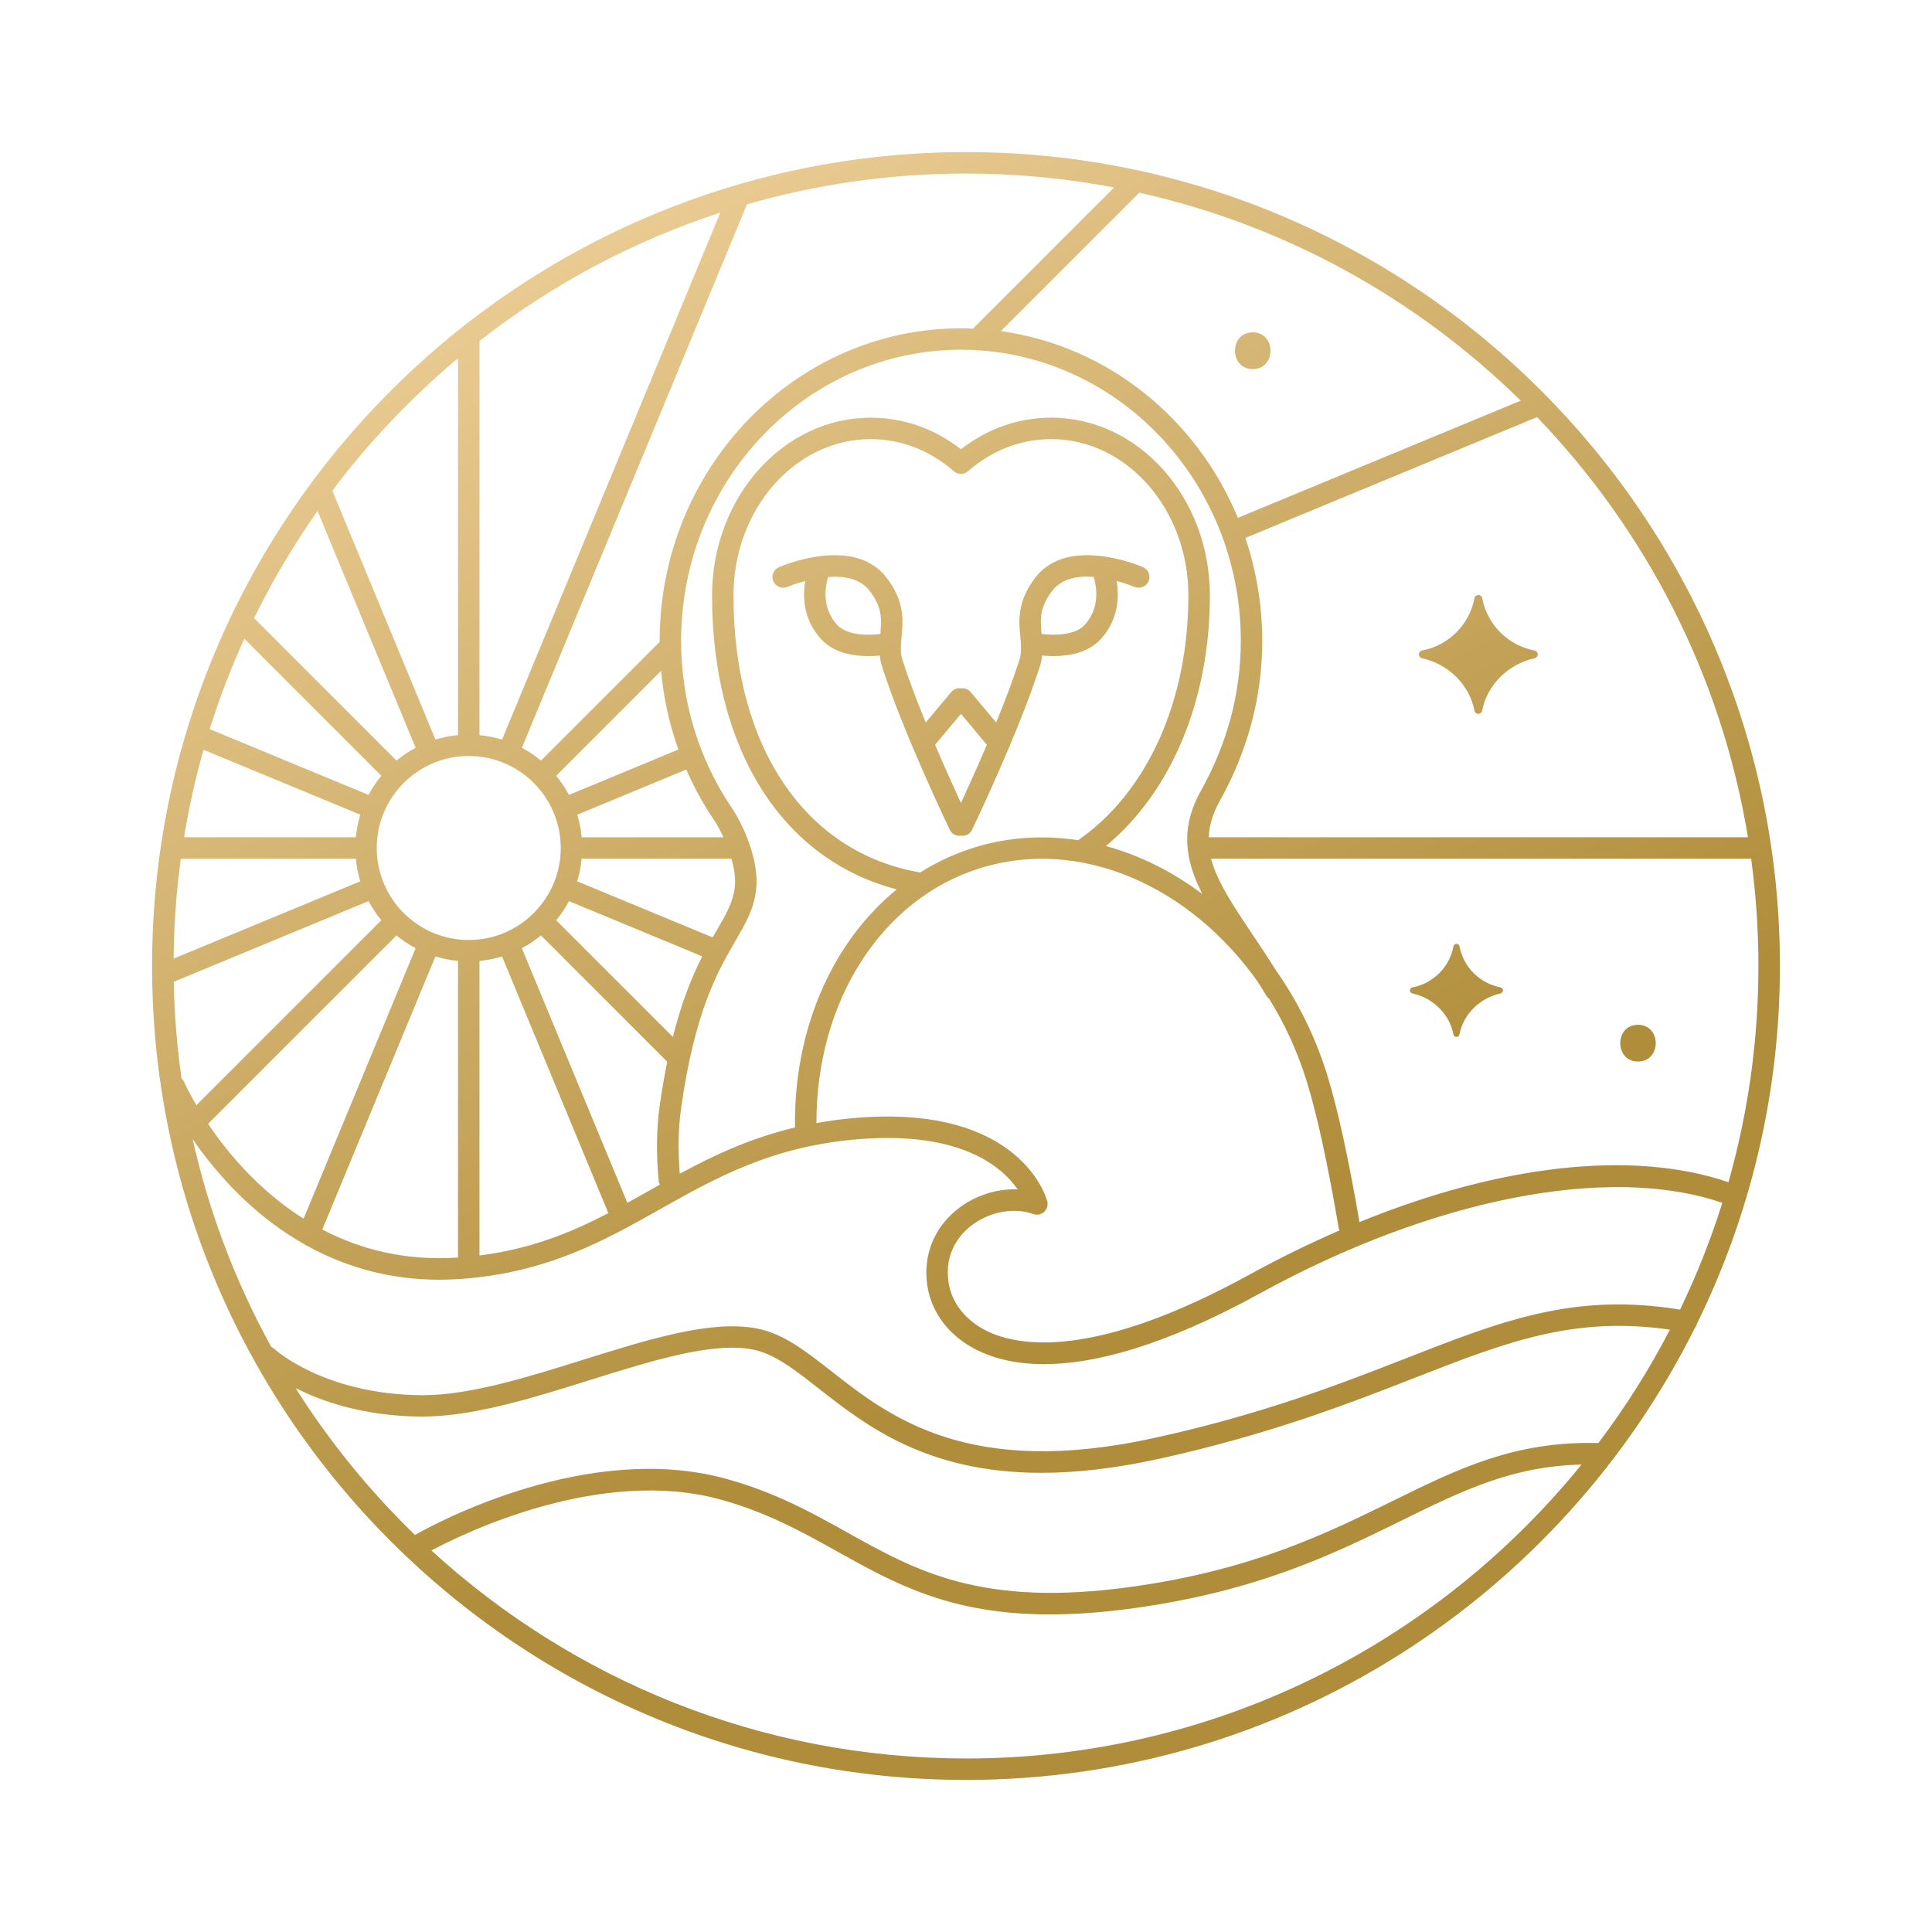 <?xml version="1.0" encoding="UTF-8"?> <svg xmlns="http://www.w3.org/2000/svg" xmlns:xlink="http://www.w3.org/1999/xlink" id="Layer_1" data-name="Layer 1" width="8in" height="8in" viewBox="0 0 576 576"><defs><linearGradient id="Gold_1" data-name="Gold 1" x1="210" y1="23.58" x2="383.79" y2="360.84" gradientUnits="userSpaceOnUse"><stop offset="0" stop-color="#eecf98"></stop><stop offset="1" stop-color="#af8d3a"></stop></linearGradient><linearGradient id="Gold_1-2" data-name="Gold 1" x1="163.96" y1="47.3" x2="337.76" y2="384.56" xlink:href="#Gold_1"></linearGradient><linearGradient id="Gold_1-3" data-name="Gold 1" x1="322.49" y1="-34.39" x2="496.28" y2="302.87" xlink:href="#Gold_1"></linearGradient><linearGradient id="Gold_1-4" data-name="Gold 1" x1="276.55" y1="-10.72" x2="450.35" y2="326.54" xlink:href="#Gold_1"></linearGradient><linearGradient id="Gold_1-5" data-name="Gold 1" x1="306.21" y1="-26" x2="480.01" y2="311.26" xlink:href="#Gold_1"></linearGradient><linearGradient id="Gold_1-6" data-name="Gold 1" x1="312.89" y1="-29.45" x2="486.69" y2="307.81" xlink:href="#Gold_1"></linearGradient></defs><g><path d="M332.91,173.2c3.07.82,5.24,1.74,5.3,1.76,1.62.7,3.5-.04,4.21-1.66s-.04-3.5-1.65-4.21c-.91-.4-22.33-9.53-32.07,3.08-5.52,7.14-4.96,12.96-4.51,17.64.24,2.54.45,4.73-.26,6.94-1.83,5.73-4.33,12.28-6.94,18.66l-7.6-9.08c-.74-.88-1.84-1.25-2.9-1.11-1.06-.15-2.16.23-2.9,1.11l-7.6,9.08c-2.61-6.38-5.11-12.93-6.94-18.66-.71-2.21-.5-4.4-.26-6.94.45-4.68,1-10.5-4.51-17.64-9.75-12.61-31.16-3.47-32.07-3.07-1.62.71-2.36,2.59-1.65,4.21.7,1.62,2.59,2.36,4.21,1.65.06-.03,2.23-.92,5.29-1.73-.79,4.58-.64,11.29,4.64,17.22,3.73,4.18,9.59,5.16,14.24,5.16,1.23,0,2.35-.07,3.35-.17.11,1.06.31,2.14.67,3.26,6.26,19.6,19.63,47.5,20.2,48.68.55,1.15,1.69,1.81,2.88,1.81.15,0,.3-.03.44-.05.15.02.3.05.44.05,1.19,0,2.33-.67,2.89-1.81.56-1.18,13.93-29.08,20.2-48.68.36-1.11.56-2.2.67-3.26,1,.09,2.12.17,3.35.17,4.65,0,10.51-.98,14.24-5.16,5.29-5.94,5.43-12.67,4.63-17.24ZM249.49,186.19c-4.58-5.14-3.46-11.33-2.59-14.16,4.64-.35,9.49.39,12.33,4.06,3.91,5.06,3.62,8.72,3.22,12.92-3.86.47-10.07.44-12.97-2.82ZM286.5,239.4c-1.92-4.16-4.76-10.41-7.72-17.35l7.72-9.23,7.72,9.23c-2.96,6.94-5.8,13.19-7.72,17.35ZM323.5,186.19c-2.9,3.26-9.11,3.29-12.97,2.82-.4-4.2-.68-7.86,3.22-12.92,2.86-3.7,7.69-4.45,12.31-4.1.86,2.8,2.01,9.05-2.57,14.2Z" fill="url(#Gold_1)" stroke-width="0"></path><path d="M505.87,394.76c15.86-32.24,24.79-68.48,24.79-106.76,0-133.8-108.86-242.66-242.66-242.66S45.34,154.2,45.34,288s108.86,242.66,242.66,242.66c95.05,0,177.5-54.94,217.29-134.73.27-.34.47-.73.58-1.17ZM80.87,401.55c-10.56-19.19-18.53-39.99-23.44-61.94,12.13,17.62,37.88,44.74,80.1,41.68,25.67-1.85,42.78-11.49,59.32-20.81,16.54-9.32,33.64-18.95,59.8-20.9,29.97-2.24,42.12,8.32,46.76,15.02-6.42-.26-13.1,1.91-18.36,6.23-6.78,5.57-9.91,13.77-8.58,22.49,1.24,8.16,6.68,15.17,14.9,19.23,4.78,2.36,11.25,4.15,19.88,4.15,14.55,0,35.23-5.08,64.31-21.05,51.69-28.4,104.28-38.65,137.92-27.03-3.44,10.97-7.66,21.6-12.6,31.82-31.38-5.08-52.46,3.09-81.31,14.36-19.94,7.79-42.54,16.62-74.92,23.8-55.76,12.37-79.4-6.16-96.65-19.69-7.76-6.08-14.45-11.33-22.4-12.85-13.59-2.61-32.08,3.18-51.66,9.31-16.64,5.21-33.84,10.59-47.88,10.59-.16,0-.32,0-.48,0-28.96-.26-43.6-13.62-43.86-13.86-.25-.24-.55-.39-.85-.53ZM142.95,101.64c21.32-16.63,45.56-29.68,71.81-38.26l-65.08,157.12c-2.16-.66-4.41-1.11-6.73-1.33v-117.52ZM167.18,252.82c0,15.12-12.3,27.43-27.43,27.43s-27.43-12.3-27.43-27.43,12.3-27.43,27.43-27.43,27.43,12.3,27.43,27.43ZM202.25,223.47l-32.63,13.52c-1.08-2.03-2.35-3.94-3.81-5.7l31.28-31.28c.74,8.07,2.47,15.94,5.16,23.46ZM458.25,124.36c32.44,33.74,54.97,77.07,62.88,125.26h-160.76c.14-3.44,1.13-6.95,3.26-10.77,8.42-15.08,12.69-31.16,12.69-47.78,0-10.75-1.79-21.07-5.03-30.69l86.95-36.02ZM369.06,154.38c-12.26-29.58-38.87-51.28-70.68-55.66l41.28-41.28c43.69,9.78,82.84,31.7,113.73,62.01l-84.32,34.93ZM369.93,191.07c0,15.52-4,30.54-11.88,44.66-6.35,11.37-4.64,20.89.41,30.8-8.88-6.66-18.64-11.54-28.76-14.29,19.51-16.13,31.01-43.5,31.01-74.7,0-29.23-21.22-53.02-47.3-53.02-9.74,0-18.99,3.25-26.91,9.42-7.92-6.17-17.17-9.42-26.91-9.42-26.08,0-47.3,23.78-47.3,53.02,0,45.85,20.92,78.74,55.06,87.61-19.15,15.64-30.74,41.61-30.33,70.99-13.35,3.19-24.21,8.31-34.35,13.79-.56-6.96-.46-13.49.37-19.39,4.1-29.2,11.09-41.2,16.19-49.97,3.17-5.45,5.68-9.75,6.26-15.94.7-7.43-3.17-17.6-7.35-23.81-9.86-14.63-15.07-31.84-15.07-49.76,0-47.86,37.43-86.79,83.43-86.79s83.43,38.93,83.43,86.79ZM312.23,358.11c-.31-1.17-8.12-28.49-56.06-24.91-4.51.34-8.74.9-12.76,1.63-.06-36.32,19.35-66.73,48.65-75.95,29.96-9.42,62.76,5.23,83.02,33.96.82,1.31,1.65,2.66,2.49,4.05.22.36.5.66.82.9,4.55,7.33,8.32,15.45,11.08,24.23,3.06,9.74,6.32,24.63,9.68,44.27.03.2.13.36.2.55-8.88,3.85-17.86,8.24-26.87,13.19-46.22,25.39-68.88,21.41-78.27,16.78-6.33-3.12-10.49-8.39-11.41-14.45-1.34-8.81,3.38-14.17,6.31-16.58,5.4-4.43,13.01-5.98,18.94-3.83,1.12.4,2.37.16,3.25-.65.88-.8,1.23-2.03.93-3.18ZM290.15,252.78c-5.62,1.77-10.9,4.25-15.8,7.34-34.35-5.9-55.67-37.48-55.67-82.58,0-25.71,18.35-46.62,40.9-46.62,9.05,0,17.63,3.31,24.81,9.58,1.21,1.05,3,1.05,4.2,0,7.19-6.27,15.77-9.58,24.81-9.58,22.55,0,40.9,20.91,40.9,46.62,0,31.49-12.28,58.69-32.87,72.95-10.38-1.59-20.98-.96-31.3,2.28ZM62.04,335.05l56.17-56.17c1.76,1.46,3.67,2.73,5.7,3.81l-33.4,80.65c-13.35-8.43-22.71-19.72-28.47-28.28ZM129.82,285.15c2.16.66,4.41,1.11,6.73,1.33v88.45c-15.97,1.05-29.4-2.57-40.46-8.36l33.72-81.42ZM187.04,358.63l-31.46-75.94c2.03-1.08,3.94-2.35,5.7-3.81l37.65,37.65c-.81,3.98-1.57,8.3-2.25,13.12-.96,6.82-1.06,14.34-.3,22.37.04.42.17.82.35,1.17-1.02.57-2.03,1.14-3.04,1.71-2.23,1.26-4.45,2.5-6.67,3.73ZM181.38,361.67c-11.23,5.84-23.11,10.7-38.43,12.64v-87.82c2.32-.22,4.57-.67,6.73-1.33l31.7,76.52ZM212.83,244.41c1.01,1.49,1.99,3.3,2.87,5.22h-42.28c-.22-2.32-.67-4.57-1.33-6.73l32.52-13.47c2.27,5.21,5.01,10.23,8.22,14.98ZM219.11,264.03c-.45,4.79-2.54,8.37-5.42,13.32-.4.68-.81,1.39-1.23,2.12l-40.38-16.73c.66-2.16,1.11-4.41,1.33-6.73h44.66c.81,2.88,1.25,5.71,1.04,8.01ZM209.38,285.12c-2.95,5.77-6.07,13.24-8.77,24.03l-34.79-34.79c1.46-1.76,2.73-3.67,3.81-5.7l39.76,16.47ZM118.22,226.76l-42.47-42.47c5.48-11.17,11.81-21.85,18.92-31.95l29.25,70.61c-2.03,1.08-3.94,2.35-5.7,3.81ZM113.69,231.29c-1.46,1.76-2.73,3.67-3.81,5.7l-47.36-19.62c2.9-9.23,6.35-18.23,10.32-26.94l40.85,40.85ZM107.42,242.89c-.66,2.16-1.11,4.41-1.33,6.73h-51.22c1.46-8.87,3.39-17.58,5.81-26.09l46.74,19.36ZM106.09,256.02c.22,2.32.67,4.57,1.33,6.73l-55.66,23.05c.09-10.09.82-20.03,2.14-29.78h52.18ZM109.88,268.66c1.08,2.03,2.35,3.94,3.81,5.7l-55.14,55.14c-2.38-4.06-3.57-6.72-3.62-6.84-.19-.43-.47-.8-.8-1.1-1.35-9.45-2.14-19.08-2.33-28.85l58.09-24.06ZM515.32,352.47c-28.46-9.75-67.92-5.28-110.01,11.87-3.36-19.49-6.63-34.37-9.74-44.24-3.57-11.36-8.76-21.69-15.11-30.73-2.45-3.91-4.87-7.52-7.07-10.8-5.94-8.88-10.57-15.83-12.31-22.55h161c1.42,10.46,2.17,21.13,2.17,31.98,0,22.34-3.12,43.97-8.94,64.47ZM332.16,55.89l-42.08,42.08c-1.19-.05-2.38-.09-3.58-.09-49.53,0-89.83,41.8-89.83,93.19,0,.11,0,.21,0,.31l-35.38,35.38c-1.76-1.46-3.67-2.73-5.7-3.81L222.7,60.92c20.75-5.98,42.66-9.18,65.3-9.18,15.09,0,29.85,1.44,44.16,4.16ZM136.55,106.81v112.35c-2.32.22-4.57.67-6.73,1.33l-30.74-74.21c10.94-14.55,23.53-27.79,37.47-39.47ZM88.13,413.84c7.98,4.05,20.37,8.34,37.39,8.5,15.18.09,33.02-5.46,50.32-10.88,18.79-5.88,36.55-11.42,48.55-9.13,6.43,1.23,12.56,6.04,19.66,11.6,14.05,11.02,32.1,25.17,66.43,25.17,10.28,0,22.02-1.27,35.55-4.27,32.87-7.29,56.71-16.6,75.87-24.09,27.26-10.65,47.34-18.46,75.97-14.32-6.17,11.9-13.32,23.2-21.35,33.81-24.84-.69-41.82,7.67-61.44,17.32-19.57,9.62-41.75,20.53-77.69,25.53-44.63,6.21-64.09-4.65-84.7-16.15-10.58-5.9-21.52-12-36.13-16.03-41.18-11.35-86.53,13.14-92.84,16.72-13.52-13.1-25.49-27.8-35.59-43.78ZM288,524.26c-61.36,0-117.33-23.52-159.38-62.01,10.06-5.35,50.59-25,86.24-15.17,13.86,3.82,24.46,9.73,34.71,15.45,17.23,9.61,33.69,18.79,63.43,18.79,7.5,0,15.85-.58,25.27-1.89,36.96-5.14,59.63-16.29,79.63-26.12,18.23-8.97,32.94-16.18,53.61-16.67-43.35,53.42-109.51,87.63-183.51,87.63Z" fill="url(#Gold_1-2)" stroke-width="0"></path></g><path d="M457.52,193.95c-7.89-1.49-14.17-7.77-15.61-15.61-.1-.56-.59-.96-1.16-.96s-1.05.41-1.16.96c-1.44,7.84-7.72,14.11-15.61,15.61-.55.1-.95.58-.96,1.14,0,.56.38,1.05.93,1.16,7.91,1.71,14.2,7.99,15.64,15.62.11.56.59.96,1.15.96s1.05-.4,1.15-.96c1.44-7.63,7.73-13.91,15.64-15.62.55-.12.93-.6.93-1.16s-.41-1.04-.96-1.14Z" fill="url(#Gold_1-3)" stroke-width="0"></path><path d="M447.36,294.37c-6.18-1.17-11.09-6.08-12.22-12.21-.08-.44-.46-.75-.91-.75s-.82.32-.91.75c-1.13,6.14-6.04,11.04-12.22,12.21-.43.08-.74.45-.75.89,0,.44.3.82.73.91,6.19,1.34,11.11,6.25,12.24,12.23.08.43.46.75.9.75s.82-.31.9-.75c1.13-5.97,6.05-10.88,12.24-12.23.43-.09.73-.47.73-.91s-.32-.81-.75-.89Z" fill="url(#Gold_1-4)" stroke-width="0"></path><path d="M373.49,99.09c-7.05,0-7.06,10.95,0,10.95s7.06-10.95,0-10.95Z" fill="url(#Gold_1-5)" stroke-width="0"></path><path d="M488.34,305.53c-7.05,0-7.06,10.95,0,10.95s7.06-10.95,0-10.95Z" fill="url(#Gold_1-6)" stroke-width="0"></path></svg> 